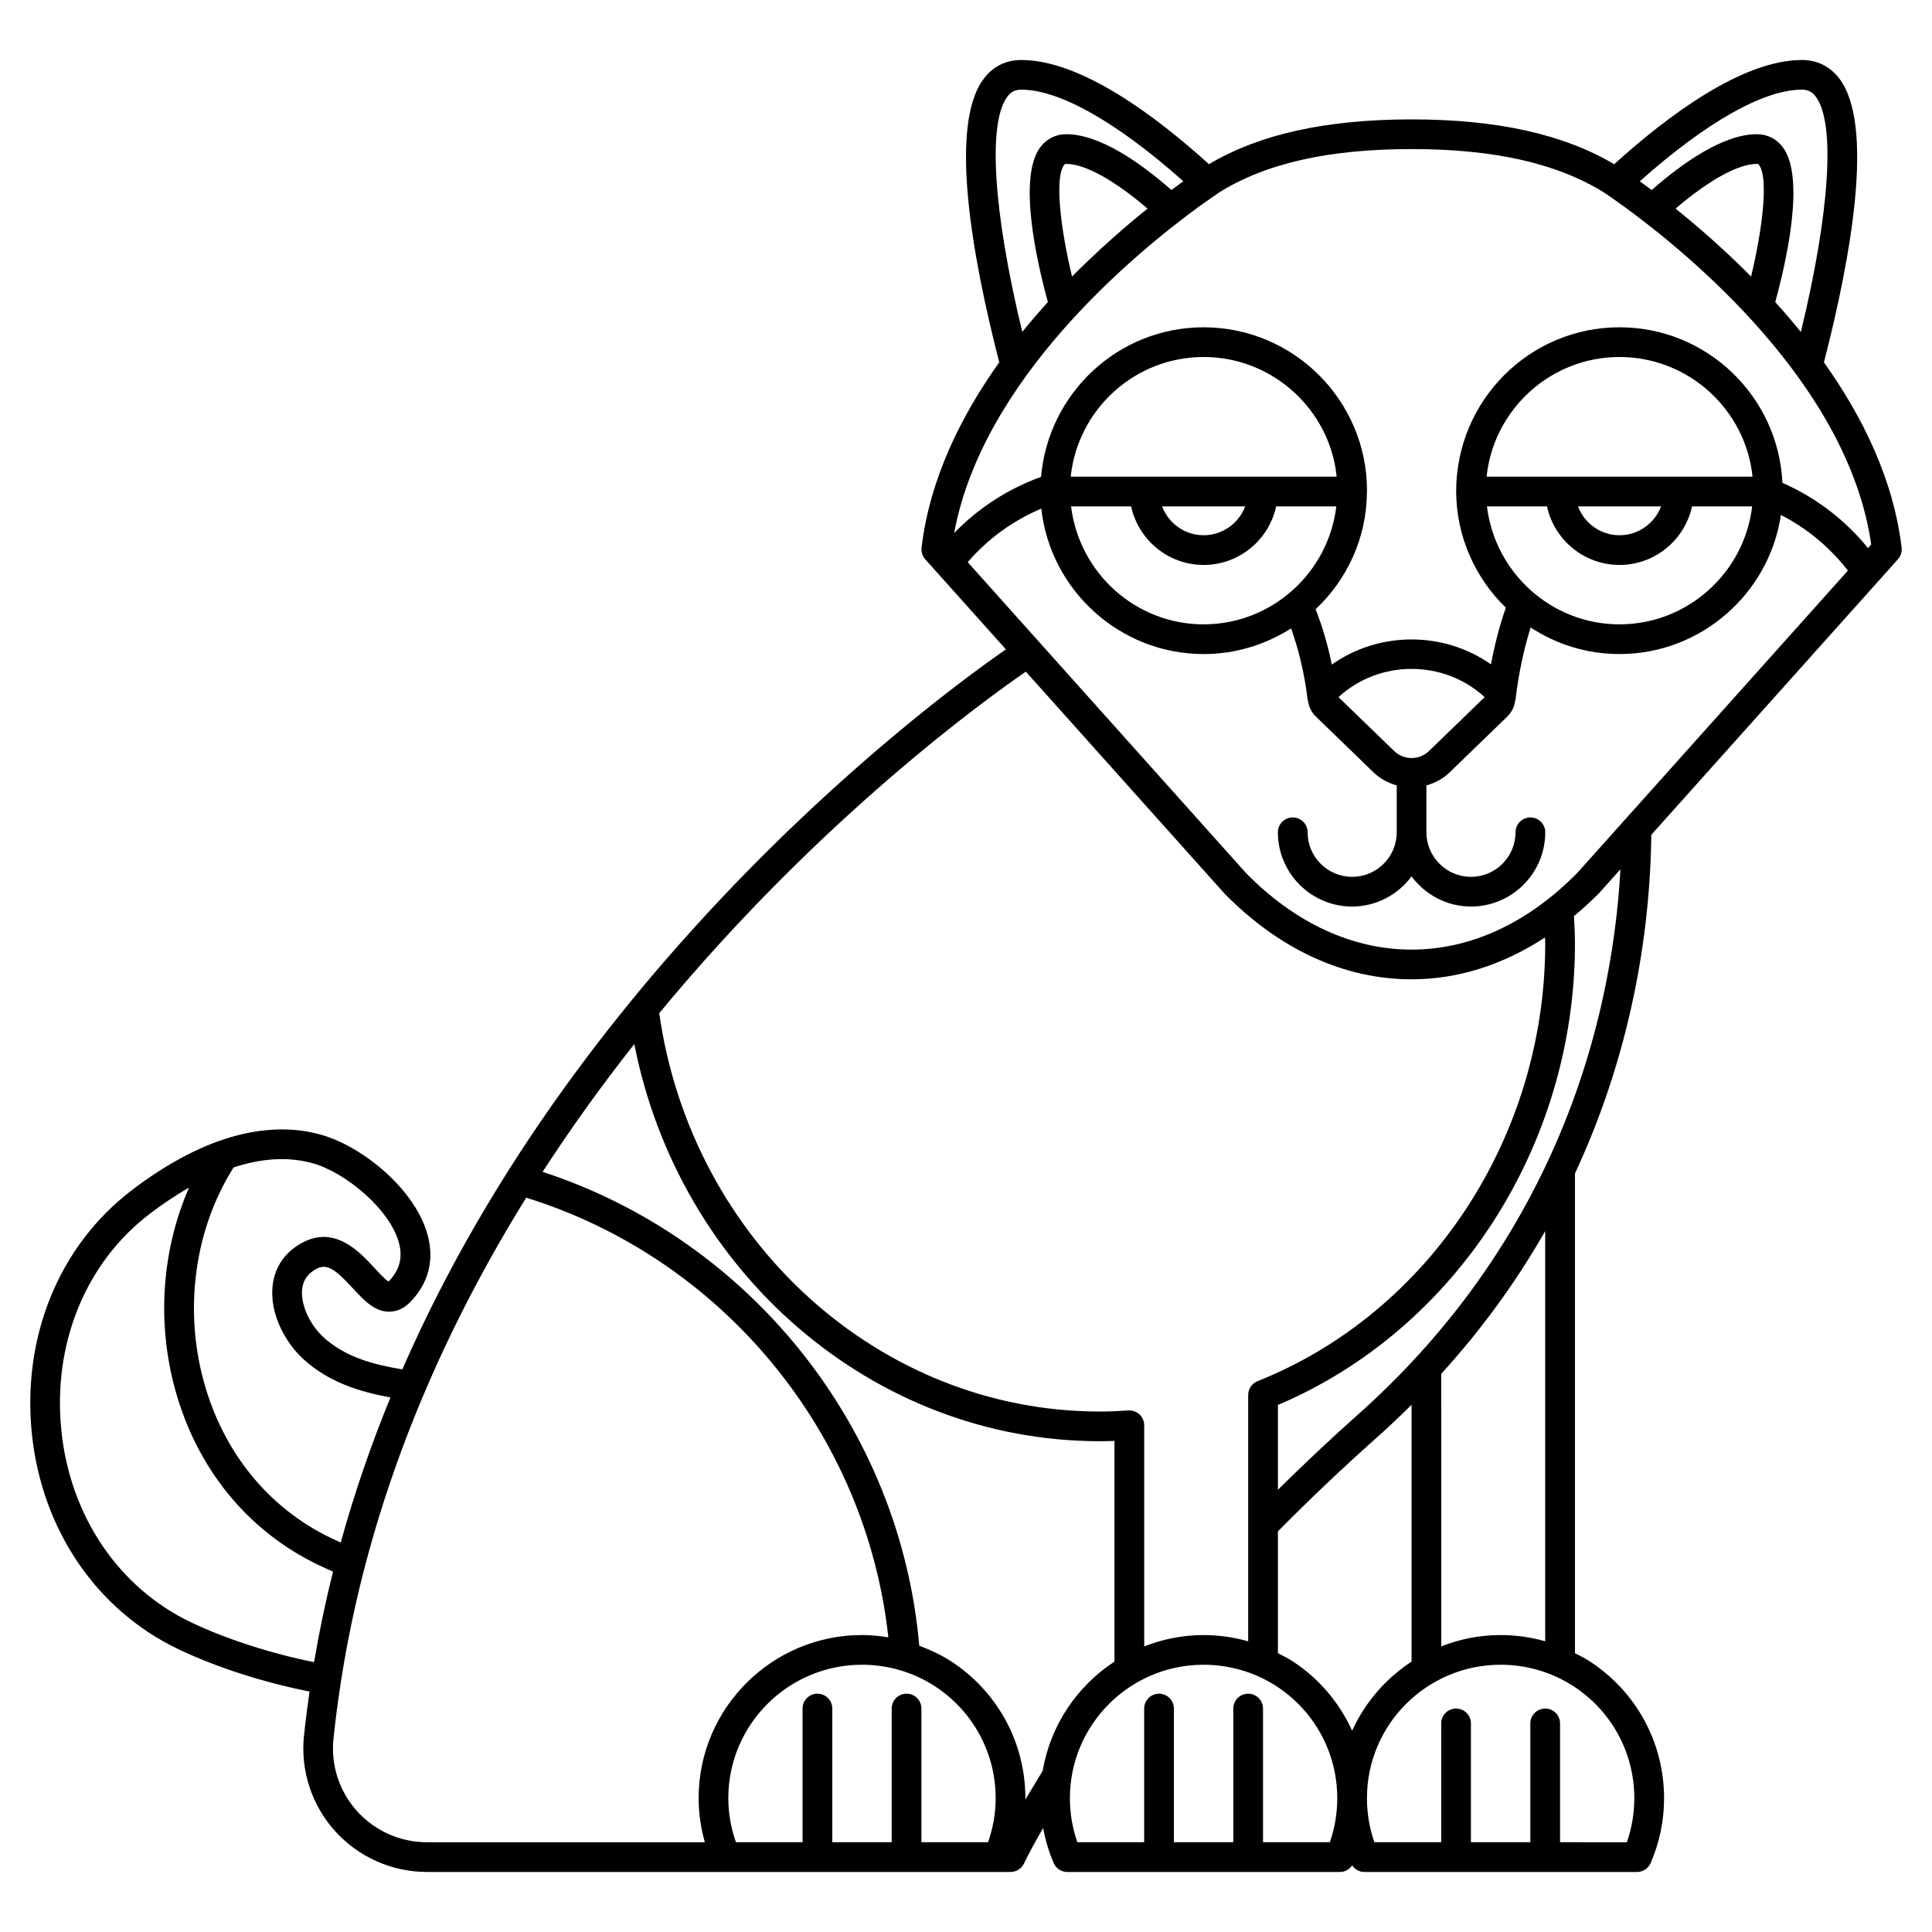 <?xml version="1.0" encoding="UTF-8"?>
<!-- Uploaded to: ICON Repo, www.svgrepo.com, Generator: ICON Repo Mixer Tools -->
<svg fill="#000000" width="800px" height="800px" version="1.1" viewBox="144 144 512 512" xmlns="http://www.w3.org/2000/svg">
 <path d="m581.61 365.23 65.359-73.016c0.75-0.844 1.109-1.969 0.977-3.09-2.148-18.047-10.324-34.699-20.605-49.125l0.129-0.402c7.031-27.383 13.414-62.602 3.887-74.887-2.441-3.148-5.84-4.812-9.824-4.812-15.812 0-35.547 14.754-49.758 27.617-13.477-7.957-31.039-11.875-53.691-11.875-22.762 0-40.383 3.949-53.691 11.875-14.211-12.867-33.945-27.617-49.758-27.617-3.984 0-7.379 1.664-9.82 4.812-9.527 12.285-3.144 47.504 3.957 75.133l0.051 0.16c-10.277 14.422-18.449 31.074-20.602 49.117-0.133 1.121 0.223 2.246 0.977 3.09l21.375 23.879c-18.059 12.523-112.27 81.656-159.95 190.81-7.488-1.234-15.031-3.176-20.863-8.484-3.773-3.441-6.164-8.859-5.676-12.887 0.281-2.32 1.5-4.039 3.727-5.246 2.812-1.523 4.961-0.004 9.609 5.035 2.953 3.203 5.742 6.231 9.613 6.301 1.488-0.035 3.531-0.383 5.586-2.453 4.871-4.922 6.516-11.062 4.742-17.762-3.203-12.121-17.227-23.594-28.316-26.699-14.797-4.141-32.168 0.973-50.238 14.809-19.176 14.684-29.023 38.812-26.348 64.539 2.633 25.32 17.113 46.613 38.727 56.957 10.039 4.809 22.594 8.844 34.848 11.27-0.555 3.879-1.062 7.769-1.477 11.715-0.957 9.184 2.047 18.395 8.238 25.266 6.203 6.879 15.07 10.828 24.328 10.828h154.69c1.535 0 2.93-0.895 3.574-2.281 0.02-0.043 1.605-3.426 5.055-9.379 0.586 3.188 1.5 6.297 2.797 9.297 0.621 1.438 2.043 2.371 3.609 2.371h72.266c1.324 0 2.504-0.684 3.227-1.75 0.723 1.066 1.906 1.75 3.227 1.75h72.266c1.566 0 2.988-0.93 3.609-2.371 2.359-5.43 3.555-11.215 3.555-17.191 0-14.75-7.426-28.348-19.875-36.375-1.199-0.77-2.477-1.395-3.738-2.035v-127.14c16.297-34.992 20.004-68.117 20.23-89.758zm-28.07 87.898h-0.031v0.062c-10.531 22.125-26.305 44.949-49.848 65.879-7.258 6.449-14.23 13.07-21 19.723v-22.461c47.195-20.012 78.719-68.777 78.719-122.24 0-2.43-0.137-4.871-0.266-7.309 2.266-1.898 4.504-3.902 6.676-6.109l5.644-6.305c-1.145 20.809-5.812 49.145-19.895 78.762zm-51.211 149.52c-3.387-7.426-8.797-13.895-15.934-18.5-1.199-0.77-2.477-1.395-3.738-2.035v-32.293c8.301-8.391 17.098-16.754 26.234-24.875 3.211-2.859 6.25-5.754 9.191-8.672v68.074c-6.844 4.469-12.328 10.812-15.754 18.301zm-39.348-293.19c-18.023 0-32.98-13.617-35.137-31.266h15.918c1.914 8.859 9.793 15.523 19.219 15.523 9.422 0 17.301-6.664 19.219-15.52h15.934c-2.074 17.562-17.074 31.262-35.152 31.262zm-11.016-31.262h22.027c-1.688 4.453-5.973 7.648-11.012 7.648-5.043 0-9.328-3.195-11.016-7.648zm-24.215-7.871c1.863-17.797 16.949-31.715 35.23-31.715 18.332 0 33.461 14.004 35.25 31.711zm-7.793 8.465c2.387 21.629 20.812 38.543 43.023 38.543 8.52 0 16.461-2.519 23.176-6.801 2.109 5.922 3.613 12.301 4.402 19.062l0.059-0.008c0.191 1.633 0.906 3.144 2.113 4.316l15.289 14.805c1.762 1.703 3.891 2.805 6.133 3.434l-0.004 12.422c0 6.512-5.297 11.809-11.809 11.809-6.512 0-11.809-5.297-11.809-11.809 0-2.176-1.762-3.938-3.938-3.938-2.172 0-3.938 1.758-3.938 3.938 0 10.852 8.828 19.68 19.68 19.68 6.461 0 12.156-3.172 15.742-7.992 3.594 4.82 9.289 7.992 15.75 7.992 10.852 0 19.68-8.828 19.68-19.68 0-2.176-1.762-3.938-3.938-3.938-2.172 0-3.938 1.758-3.938 3.938 0 6.512-5.297 11.809-11.809 11.809-6.512 0-11.809-5.297-11.809-11.809v-12.422c2.238-0.621 4.363-1.723 6.129-3.434l15.297-14.809c1.207-1.168 1.918-2.684 2.109-4.312l0.059 0.008c0.809-6.949 2.18-13.402 4.027-19.297 6.789 4.434 14.875 7.035 23.551 7.035 21.676 0 39.699-16.121 42.77-36.863 6.918 3.539 12.957 8.547 17.754 14.75l-71.664 80.062c-13.098 13.332-28.301 20.375-43.965 20.375-15.66 0-30.867-7.047-43.84-20.246l-73.789-82.43c5.356-6.203 11.988-11.023 19.504-14.191zm98.141 66.098c-0.004 0-0.012-0.004-0.016-0.004-0.008 0-0.012 0.004-0.016 0.004-1.656-0.004-3.312-0.613-4.574-1.84l-14.773-14.301c10.824-9.969 27.906-9.969 38.73 0l-14.777 14.309c-1.262 1.219-2.918 1.828-4.574 1.832zm19.863-74.562c1.859-17.797 16.945-31.715 35.227-31.715 18.332 0 33.457 14 35.25 31.711zm46.238 7.871c-1.688 4.453-5.969 7.648-11.012 7.648-5.043 0-9.324-3.191-11.012-7.648zm-30.23 0c1.914 8.855 9.797 15.52 19.219 15.52s17.301-6.664 19.219-15.52h15.934c-2.074 17.562-17.074 31.262-35.152 31.262-18.023 0-32.98-13.617-35.137-31.266zm71.164-108.67c5.352 6.898 3.809 30.68-3.879 62.453-2.219-2.742-4.496-5.379-6.793-7.922 2.981-10.887 7.981-33.023 2.016-41.027-1.656-2.234-4.102-3.461-6.891-3.461-8.938 0-19.711 7.633-27.875 14.797-1.055-0.797-2.074-1.547-3.012-2.231-0.039-0.027-0.094-0.062-0.137-0.094 17.574-15.629 32.777-24.281 42.969-24.281 1.566 0 2.644 0.527 3.602 1.766zm-17.074 47.762c-7.035-7.106-14.004-13.164-20.016-18 8.844-7.559 16.578-11.848 21.543-11.848 0.32 0 0.395 0.039 0.582 0.289 2.519 3.379 0.992 16.613-2.109 29.559zm-141.09-22.207c12.379-7.789 29.098-11.574 51.109-11.574 21.773 0 38.367 3.703 51.004 11.496 0.074 0.059 0.148 0.113 0.223 0.164 1.227 0.84 2.727 1.875 4.426 3.109 0.094 0.07 0.195 0.133 0.301 0.195 0.004 0.004 0.008 0.008 0.012 0.008 17.914 13.016 59.797 47.566 65.848 89.82l-0.852 0.949c-6.098-7.512-13.836-13.395-22.672-17.289-1.09-22.91-20.008-41.223-43.184-41.223-23.863 0-43.285 19.41-43.285 43.52v0.004 0.02c0.066 12.047 5.117 22.941 13.16 30.766-1.633 4.668-2.941 9.699-3.938 15.02-12.535-8.824-29.648-8.809-42.172 0.055-1.051-5.129-2.481-10.031-4.293-14.66 8.289-7.824 13.523-18.828 13.59-31 0.016-0.109 0.023-0.324 0.023-0.426 0-23.871-19.426-43.297-43.297-43.297-22.574 0-41.141 17.371-43.09 39.648-8.766 3.164-16.586 8.23-23.023 14.883 7.535-40.695 47.457-73.828 65.215-86.766 0.121-0.07 0.238-0.145 0.352-0.227 1.695-1.234 3.195-2.269 4.426-3.109 0.039-0.027 0.074-0.055 0.117-0.086zm-40.977-7.352c0.188-0.25 0.262-0.289 0.582-0.289 4.965 0 12.699 4.289 21.543 11.848-6.016 4.832-12.98 10.895-20.016 18-3.106-12.945-4.629-26.18-2.109-29.559zm-14.965-18.203c0.961-1.238 2.035-1.766 3.602-1.766 10.195 0 25.395 8.652 42.969 24.277-0.035 0.023-0.082 0.055-0.113 0.074-0.945 0.684-1.973 1.449-3.039 2.246-8.164-7.156-18.934-14.789-27.871-14.789-2.785 0-5.234 1.227-6.894 3.461-5.969 8-0.965 30.137 2.016 41.023-2.293 2.539-4.57 5.172-6.785 7.91-7.699-31.867-9.223-55.551-3.883-62.438zm4.832 152.47 52.641 58.805c14.617 14.867 31.758 22.727 49.578 22.727 12.309 0 24.27-3.832 35.363-11.098 0.008 0.551 0.059 1.102 0.059 1.648 0 51.199-30.637 97.793-76.242 115.95-1.492 0.602-2.477 2.055-2.477 3.664v65.27c-3.816-1.074-7.781-1.652-11.809-1.652-5.559 0-10.855 1.09-15.742 3.004v-58.598c0-1.086-0.453-2.129-1.246-2.875-0.797-0.742-1.863-1.105-2.953-1.055-2.519 0.172-5.051 0.285-7.609 0.285-58.328 0-108.16-45.25-116.72-105.56 42.859-51.922 87.289-83.742 97.156-90.508zm-188.95 130.29c8.613 2.414 20.461 12.172 22.828 21.129 1.023 3.871 0.191 7.152-2.754 10.207-0.945-0.555-2.625-2.379-3.781-3.637-3.91-4.234-10.453-11.344-19.148-6.621-4.504 2.441-7.195 6.316-7.789 11.219-0.922 7.594 3.449 15.344 8.195 19.656 6.793 6.188 15.133 8.656 23.016 10.098-5.062 12.336-9.508 25.16-13.184 38.449-0.879-0.395-1.738-0.789-2.559-1.18-16.574-7.969-28.543-22.68-33.707-41.41-5.367-19.469-2.387-40.578 7.875-56.809 6.812-2.25 14.012-3.059 21.008-1.102zm-32.34 121.62c-19.125-9.152-31.949-28.094-34.293-50.668-2.391-22.98 6.32-44.469 23.301-57.477 3.125-2.394 6.688-4.832 10.52-7.027-7.18 16.371-8.613 35.617-3.668 53.551 5.777 20.957 19.23 37.441 37.887 46.414 1.242 0.598 2.574 1.195 3.941 1.789-1.965 7.848-3.648 15.852-5.027 24.004-11.414-2.293-23.418-6.16-32.66-10.586zm44.059 50.074c-4.703-5.215-6.984-12.207-6.254-19.176 5.691-54.664 25.934-102.9 51.078-143.41 52.094 16.199 90.09 62.359 95.969 116.52-2.297-0.371-4.621-0.609-6.981-0.609-23.871 0-43.297 19.391-43.297 43.219 0 4.004 0.582 7.906 1.645 11.691h-73.684c-7.031-0.004-13.766-3.004-18.477-8.234zm167.22 8.23h-17.664v-35.426c0-2.176-1.762-3.938-3.938-3.938-2.172 0-3.938 1.758-3.938 3.938v35.426h-15.742v-35.426c0-2.176-1.762-3.938-3.938-3.938-2.172 0-3.938 1.758-3.938 3.938v35.426h-17.664c-1.312-3.738-2.016-7.652-2.016-11.691 0-19.492 15.895-35.344 35.426-35.344 6.828 0 13.457 1.938 19.16 5.59 10.184 6.574 16.262 17.695 16.262 29.762 0.004 4.031-0.695 7.945-2.012 11.684zm9.867-11.277c0-0.137 0.02-0.273 0.02-0.414 0-14.75-7.426-28.348-19.875-36.375-2.598-1.664-5.383-2.938-8.246-4.004-5.016-57.879-44.801-107.59-99.812-125.59 7.789-12.02 15.977-23.316 24.301-33.863 11.875 60.613 63.379 105.25 123.31 105.25 1.258 0 2.555-0.027 3.938-0.078v58.484c-9.906 6.469-16.977 16.863-19.027 28.957l-3.039 5.027c-0.574 0.938-1.055 1.75-1.57 2.606zm80.703 11.277h-17.707v-35.426c0-2.176-1.762-3.938-3.938-3.938-2.172 0-3.938 1.758-3.938 3.938v35.426h-15.742v-35.426c0-2.176-1.762-3.938-3.938-3.938-2.172 0-3.938 1.758-3.938 3.938v35.426h-17.707c-1.312-3.734-1.973-7.656-1.973-11.691 0-19.492 15.895-35.344 35.426-35.344 6.828 0 13.457 1.938 19.16 5.59 10.184 6.574 16.262 17.695 16.262 29.762 0.004 4.027-0.656 7.949-1.969 11.684zm80.691-11.688c0 4.031-0.66 7.953-1.973 11.691l-17.707-0.004v-31.488c0-2.176-1.762-3.938-3.938-3.938-2.172 0-3.938 1.758-3.938 3.938v31.488h-15.742v-31.488c0-2.176-1.762-3.938-3.938-3.938-2.172 0-3.938 1.758-3.938 3.938v31.488h-17.707c-1.312-3.734-1.973-7.656-1.973-11.691 0-19.492 15.895-35.344 35.426-35.344 6.828 0 13.457 1.938 19.16 5.59 10.191 6.574 16.266 17.695 16.266 29.758zm-23.613-41.566c-3.816-1.074-7.781-1.652-11.809-1.652-5.559 0-10.855 1.09-15.742 3.004l-0.004-72.23c11.262-12.371 20.312-25.129 27.551-37.828z"/>
</svg>